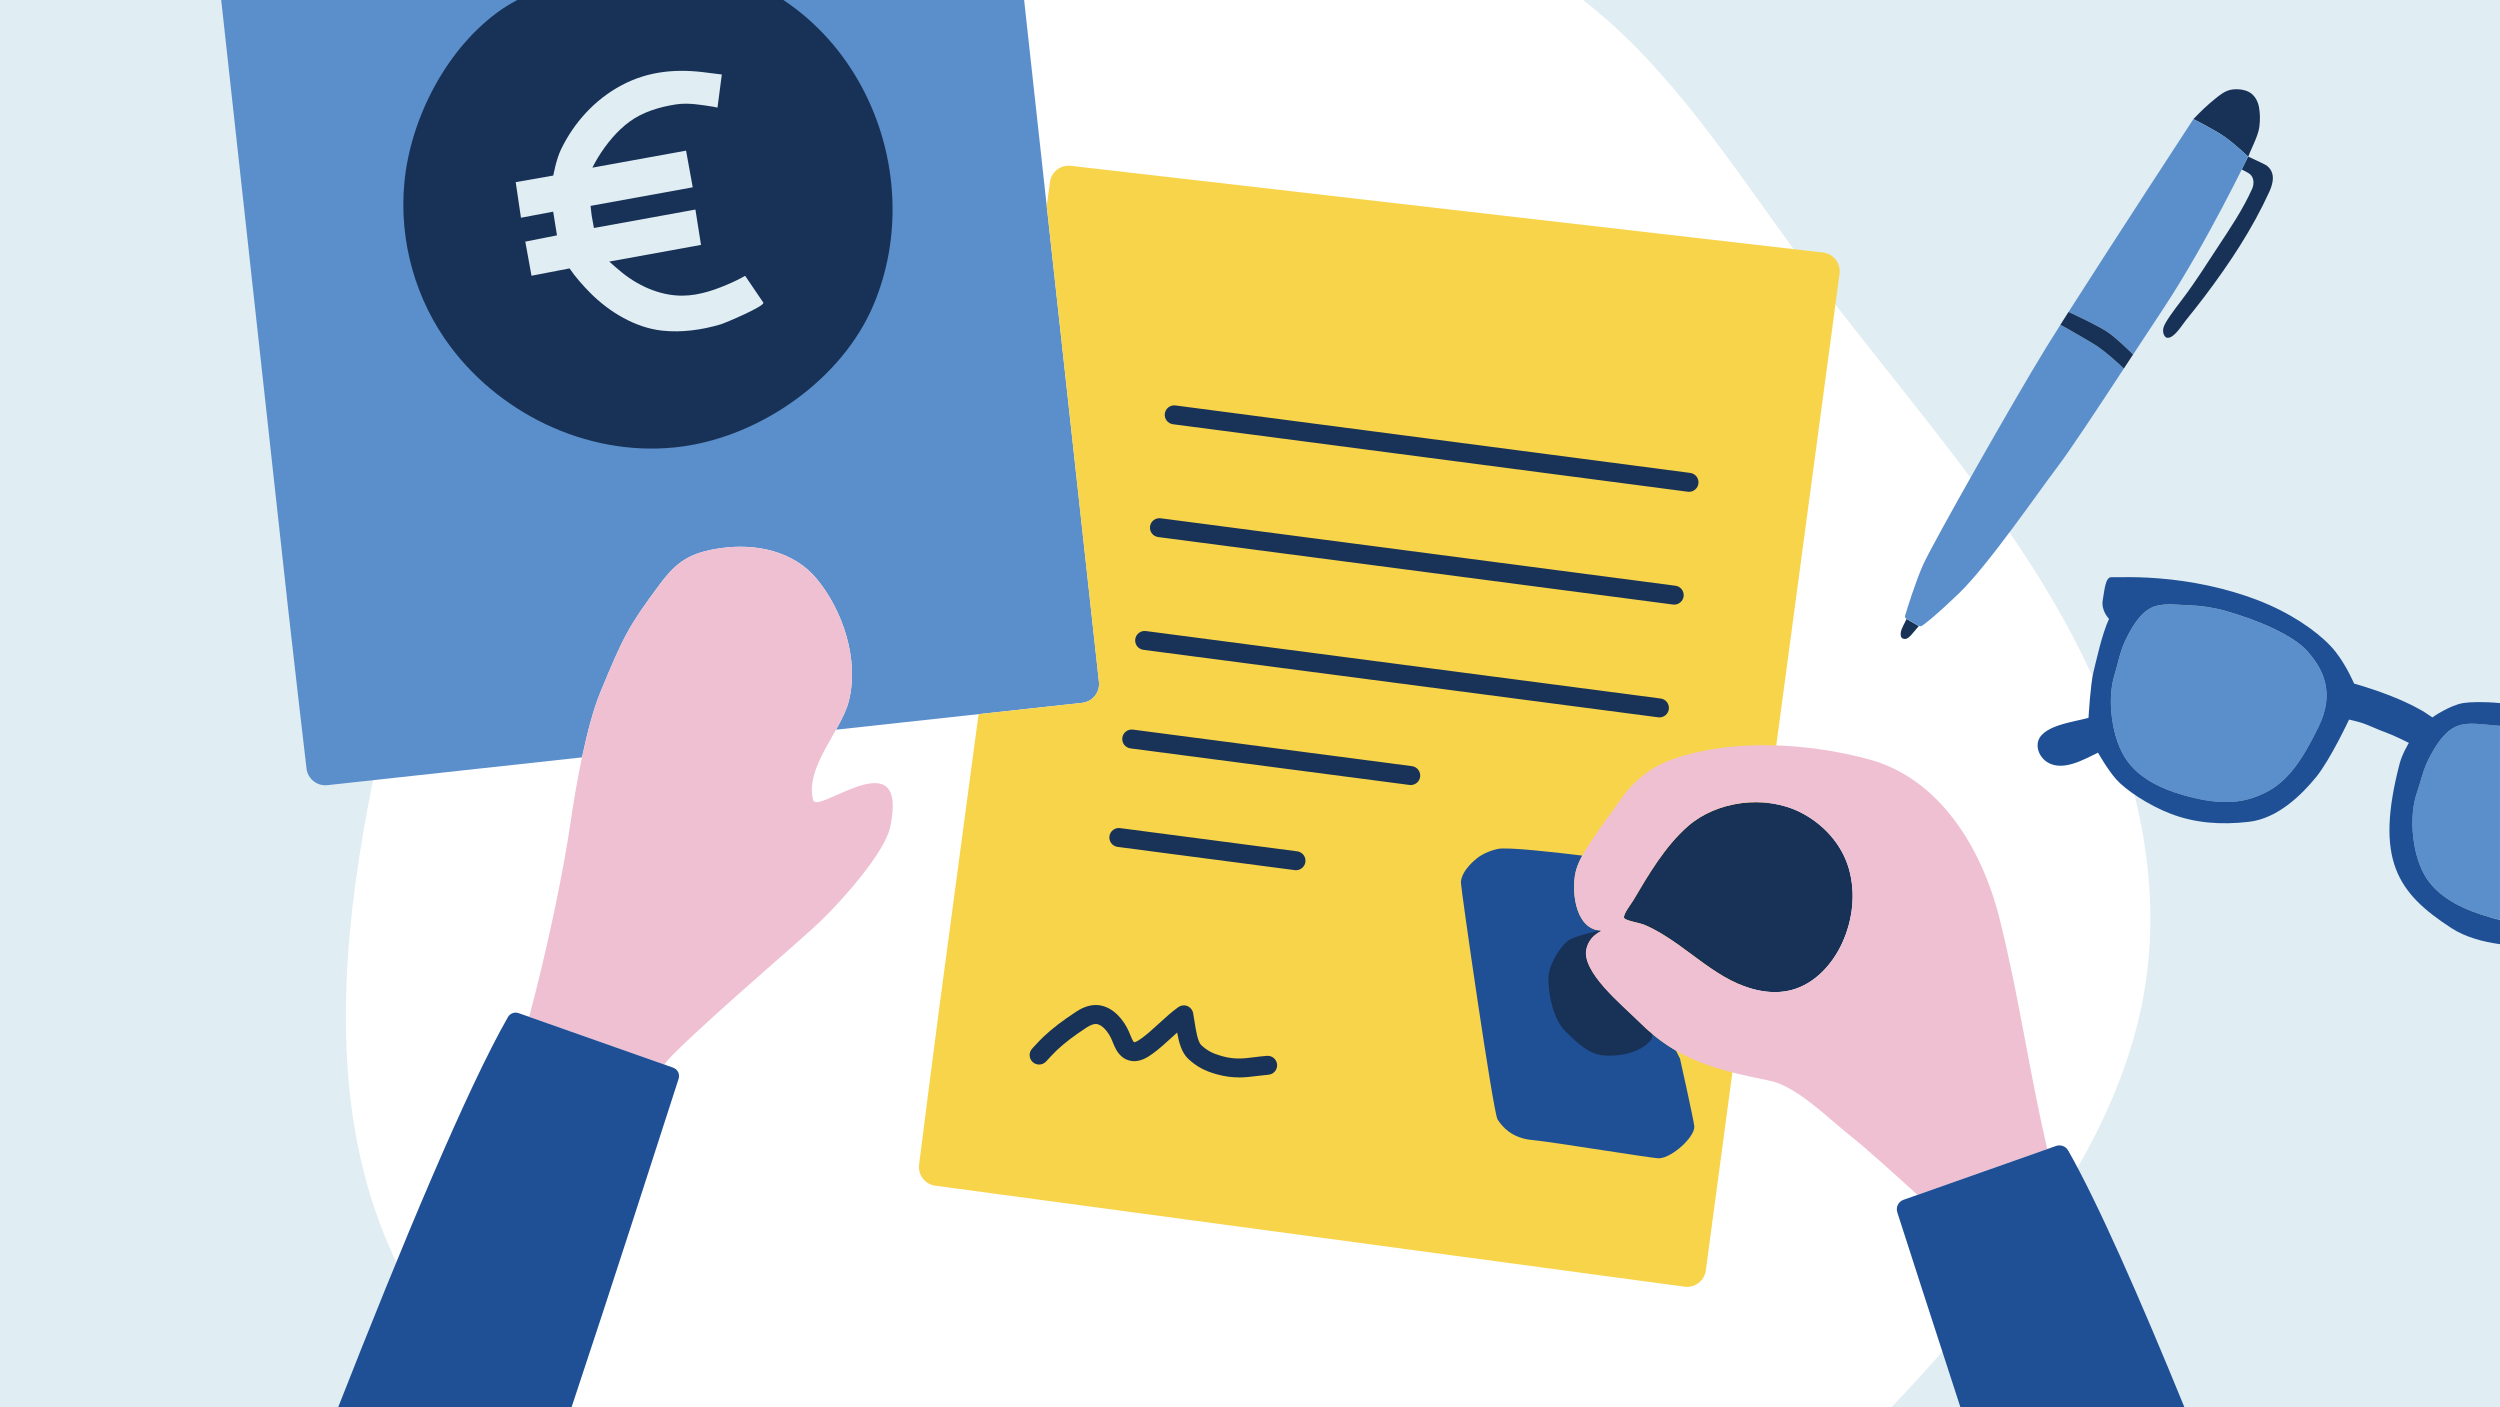 <?xml version="1.0" encoding="UTF-8"?>
<svg id="Lager_1" xmlns="http://www.w3.org/2000/svg" version="1.1" viewBox="0 0 841.89 473.85">
  <!-- Generator: Adobe Illustrator 29.6.1, SVG Export Plug-In . SVG Version: 2.1.1 Build 9)  -->
  <defs>
    <style>
      .st0 {
        fill: none;
      }

      .st1 {
        fill: #183257;
      }

      .st2 {
        fill: #1f5096;
      }

      .st3 {
        fill: #fff;
      }

      .st4 {
        fill: #efc0d1;
      }

      .st5 {
        fill: #f8d44a;
      }

      .st6 {
        fill: #183357;
      }

      .st7 {
        fill: #5b8fcb;
      }

      .st8 {
        fill: #e0edf2;
      }
    </style>
  </defs>
  <rect class="st8" y="0" width="841.89" height="473.85"/>
  <path class="st3" d="M606.36,87.09C583.77,56.46,562.93,23.1,533.09,0h-260.21c-5.25,2.92-10.41,6.03-15.43,9.36-26.27,17.41-48.87,40.71-64.68,68.02-16.38,28.27-19.87,61.14-38.31,88.37-12.39,18.42-16.45,40.98-21.31,62.24-5.27,23.04-10.32,46.15-13.47,69.58-6,44.65-5.24,91.99,16.42,132.64,8.78,16.47,20.6,31.02,34.35,43.64h466.52c10.33-10.68,20.12-21.91,29.44-33.39,26.21-32.29,50.09-68.54,56.2-109.68,6.8-45.85-9.48-92.42-33.4-132.12-23.92-39.7-55.32-74.27-82.83-111.58h-.02Z"/>
  <path class="st7" d="M344.88,0H74.49c8.71,79.4,20.95,190.87,22.56,205.21,1.89,16.88,4.82,42,6.17,53.6.41,3.48,3.55,5.98,7.03,5.6l85.75-9.36c1.72-8.13,3.81-16.21,6.19-21.96,7.81-18.9,9.55-22.31,20.05-36.38,5.77-7.73,10.25-10.66,20.56-12.12,11.9-1.68,24.48,1.09,32.1,10.19,8.97,10.72,14.5,27.47,10.93,41.39-.78,3.04-2.43,6.25-4.28,9.56l82.88-9.04c3.51-.38,6.04-3.53,5.65-7.04L344.88,0Z"/>
  <path class="st1" d="M263.81,0h-89.64c-3.32,1.83-5.17,3.1-5.17,3.1-18.46,12.72-30.82,36.69-32.85,58.58-1.8,19.51,3.79,39.37,15.51,55.02,17.95,23.96,48.55,37.79,78.35,33.63,26.42-3.69,53.6-22.65,64.15-47.65,4.81-11.39,6.83-23.58,6.35-35.61C299.45,40.62,286.25,14.92,263.81,0Z"/>
  <g>
    <g>
      <path class="st5" d="M613.9,85.04l-253.3-29.2c-3.44-.4-6.56,2.03-7.02,5.46-.29,2.18-.66,4.9-1.09,8.09l17.58,160.25c.38,3.5-2.15,6.66-5.65,7.04l-34.88,3.81c-6.53,48.7-12.07,90.08-13.17,98.42-2.21,16.77-5.4,41.75-6.86,53.29-.44,3.46,2,6.63,5.46,7.09l252.32,34.01c3.48.47,6.68-1.97,7.15-5.45l45.04-335.65c.47-3.52-2.04-6.75-5.57-7.16h-.01Z"/>
      <path class="st2" d="M564.41,353.82c-4.29-2.49-8.42-5.65-12.6-9.83-5.39-5.39-19.55-16.8-17.56-24.59,1.36-5.3,6.28-5.95,4.63-6.05-8.82-.53-9.95-14.68-7.97-20.83.49-1.54,1.17-2.99,1.94-4.39-9.43-1.16-25.4-2.96-28.54-2.24-4.52,1.03-6.93,3.14-6.93,3.14,0,0-5.25,3.92-5.42,8.13-.06,1.53,10.84,77.4,12.35,79.81s4.81,6.32,11.59,6.93c6.78.61,41.11,6.31,42.92,6.17,4.43-.34,11.84-7.12,11.75-10.69-.04-1.51-4.82-22.89-4.82-22.89l-1.34-2.66h0Z"/>
      <path class="st6" d="M558.83,241.59c-.14,0-.28,0-.42-.03l-173.36-22.72c-1.75-.23-2.98-1.83-2.75-3.58s1.83-2.98,3.58-2.75l173.36,22.72c1.75.23,2.98,1.83,2.75,3.58-.21,1.61-1.58,2.78-3.16,2.78h0Z"/>
      <path class="st6" d="M563.81,203.61c-.14,0-.28,0-.42-.03l-173.36-22.72c-1.75-.23-2.98-1.83-2.75-3.58s1.83-2.98,3.58-2.75l173.36,22.72c1.75.23,2.98,1.83,2.75,3.58-.21,1.61-1.58,2.78-3.16,2.78h0Z"/>
      <path class="st6" d="M568.79,165.62c-.14,0-.28,0-.42-.03l-173.36-22.72c-1.75-.23-2.98-1.83-2.75-3.58s1.83-2.98,3.58-2.75l173.36,22.72c1.75.23,2.98,1.83,2.75,3.58-.21,1.61-1.58,2.78-3.16,2.78h0Z"/>
      <path class="st6" d="M475.08,264.37c-.14,0-.28,0-.42-.03l-93.96-12.31c-1.75-.23-2.98-1.83-2.75-3.58s1.83-2.98,3.58-2.75l93.96,12.31c1.75.23,2.98,1.83,2.75,3.58-.21,1.61-1.58,2.78-3.16,2.78h0Z"/>
      <path class="st6" d="M436.43,293.05c-.14,0-.28,0-.42-.03l-59.65-7.82c-1.75-.23-2.98-1.83-2.75-3.58s1.83-2.98,3.58-2.75l59.66,7.82c1.75.23,2.98,1.83,2.75,3.58-.21,1.61-1.58,2.78-3.16,2.78h0Z"/>
      <path class="st6" d="M417.16,362.82c-2.23,0-4.64-.27-7.5-1.07-3.99-1.12-6.62-2.54-9.4-5.07-2.29-2.08-3.21-5.43-3.85-8.96-.6.54-1.21,1.1-1.83,1.66-2.1,1.92-4.27,3.91-6.53,5.53-1.47,1.05-4.54,3.24-8.03,2.14-3.24-1.02-4.45-4-5.33-6.17-.13-.33-.26-.65-.4-.96-1.03-2.34-3.07-4.84-4.99-5.08-.87-.11-2.02.29-3.35,1.16-4.31,2.81-7.55,5.29-10.19,7.79-.88.83-2.81,2.93-3.48,3.66-1.19,1.3-3.2,1.4-4.51.21-1.3-1.19-1.4-3.2-.21-4.51.11-.12,2.59-2.84,3.82-4,2.93-2.77,6.45-5.47,11.09-8.5,2.65-1.73,5.22-2.45,7.64-2.14,4.8.61,8.33,4.97,10.03,8.85.16.36.31.74.47,1.13.29.71.95,2.36,1.33,2.48.05.02.51.1,2.4-1.25,1.95-1.39,3.88-3.17,5.93-5.04,2.1-1.92,4.27-3.91,6.53-5.53.89-.63,2.03-.77,3.05-.36,1.01.41,1.74,1.3,1.94,2.38.17.9.32,1.86.47,2.83.45,2.9,1.08,6.87,2.28,7.97,2.03,1.85,3.82,2.8,6.84,3.65,4.34,1.22,7.16.88,11.06.39,1.31-.16,2.66-.33,4.19-.45,1.75-.15,3.3,1.16,3.44,2.92s-1.16,3.3-2.92,3.44c-1.4.12-2.69.27-3.93.43-2,.25-3.95.49-6.07.49v-.02Z"/>
      <path class="st1" d="M606.26,273.53c-11.99-6.01-28.17-3.74-37.8,4.66-7.76,6.77-13.33,16.35-18.51,25.11-.59,1-3.59,4.83-3,5.88.48.85,5.42,1.69,6.51,2.14,4.2,1.75,8.07,4.21,11.76,6.84,5.79,4.11,11.3,8.71,17.62,11.96s13.72,5.09,20.58,3.24c7.71-2.08,13.63-8.57,16.96-15.83,3.58-7.81,4.6-16.89,2.19-25.13-2.42-8.24-8.63-15.02-16.31-18.87h0Z"/>
      <path class="st1" d="M551.81,343.99c-5.39-5.39-19.55-16.8-17.56-24.59,1.01-3.97,4.02-5.33,4.79-5.8-.09-.15-.16-.25-.16-.25,0,0-8.97,1.79-11.09,3.59-2.12,1.79-6.36,7.65-6.36,12.63s1.47,13.46,5.71,17.7c4.24,4.24,7.99,7.66,12.72,8.15s12.56-.65,16.14-5.22c.34-.43.46-1.12.4-2.01-1.53-1.28-3.06-2.67-4.59-4.2Z"/>
      <path class="st4" d="M689.41,386.95c-6.55-28.56-9.23-49.97-15.89-76.99-6.14-24.91-20.68-47.93-44.22-54.27-20.16-5.43-45.47-7.08-65.52-.2-8.47,2.91-14.17,7.94-19.1,15.21-2.46,3.63-5.19,7.08-7.59,10.75-2.31,3.53-4.88,7-6.18,11.06-1.98,6.16-.86,20.31,7.97,20.83,1.65.1-3.27.74-4.63,6.05-1.99,7.79,12.17,19.2,17.56,24.59,13.05,13.05,25.54,16.16,44.15,19.96,9.28,1.89,20.07,13.02,27.82,19.09,4.2,3.28,14.96,12.99,21.93,19.34l43.69-15.42h.01ZM620.39,317.53c-3.33,7.26-9.25,13.75-16.96,15.83-6.86,1.85-14.26.01-20.58-3.24s-11.83-7.85-17.62-11.96c-3.7-2.62-7.57-5.09-11.76-6.84-1.08-.45-6.03-1.29-6.51-2.14-.59-1.06,2.4-4.88,3-5.88,5.18-8.76,10.75-18.34,18.51-25.11,9.63-8.4,25.81-10.67,37.8-4.66,7.68,3.85,13.9,10.62,16.31,18.87,2.42,8.24,1.4,17.32-2.19,25.13h0Z"/>
      <path class="st8" d="M243.08,25.07s-1.36,10.34-1.46,11.17c0,0-.79-.2-1.31-.28-4.29-.66-8.49-1.45-12.82-.78-5.36.83-11.11,2.55-15.51,5.81-4.22,3.11-7.77,7.46-10.5,11.88-1.02,1.65-1.99,3.59-1.99,3.59l31.55-5.73,2.24,12.35-34.4,6.25s.29,2.81.39,3.37.74,4.08.74,4.08l34.18-6.21,1.88,11.9s-30.87,5.61-30.9,5.62c0,0,.78.67.96.84.76.71,1.57,1.35,2.35,2.03,5.73,4.98,13.46,8.63,21.22,8.61,5.94-.02,11.62-2.1,16.97-4.51,2.08-.94,4.27-2.17,4.27-2.17,0,0,6.11,9,6.11,9.01.77,1.13-12.99,6.94-14.38,7.34-6.37,1.87-13.08,2.82-19.71,2.1-9.06-.98-17.86-6.33-24.18-12.7-2.42-2.43-5.06-5.41-6.98-8.25l-12.81,2.47-2.09-11.49,10.67-2.11-1.28-7.98-10.85,2.05-1.77-11.99,12.66-2.22s.96-5.37,2.54-8.67c4.34-9.09,11.4-16.88,20.31-21.66,9.32-5.01,19.08-5.72,29.37-4.26,1.51.21,3.04.36,4.55.56l-.02-.02Z"/>
      <path class="st4" d="M273.85,269.46c-2.92-11.06,9.37-23.16,11.97-33.3,3.58-13.92-1.95-30.67-10.93-41.39-7.62-9.1-20.2-11.87-32.1-10.19-10.3,1.46-14.79,4.39-20.56,12.12-10.5,14.07-12.24,17.48-20.05,36.38-4.62,11.18-8.2,31.21-9.94,43.19-2.49,17.13-7.62,41.99-14.03,66.15l45.48,16.05c1.03-1.3,2.11-2.55,3.31-3.73,15.55-15.25,42.19-37.68,49.25-44.46,7.19-6.9,21.71-23.17,23.52-31.75,6.41-30.26-24.58-3.94-25.93-9.08h.01Z"/>
    </g>
    <g>
      <path class="st1" d="M760.74,36.11c-.37-2.06-1.52-4.17-3.42-5.15-.89-.46-1.88-.71-2.87-.83-1.07-.13-2.16-.12-3.22.1-1.99.42-3.54,1.65-5.09,2.89-2.67,2.13-5.16,4.51-7.51,6.99h0s7.36,3.66,10.78,6.13c3.45,2.49,7.64,6.49,7.64,6.49,0,0-.01.03-.02.03h0c.21-.09.51-1.11.6-1.31.45-1,.9-2,1.33-3.01.83-1.94,1.65-3.8,1.91-5.92.27-2.13.24-4.3-.14-6.42h.01Z"/>
      <path class="st1" d="M763.11,55.63c-.52-.37-6.03-2.9-6.05-2.91h0s-.78,1.61-2.14,4.34c.03,0,1.22.66,2.13,1.14,2.03,1.08,2.18,3.58,1.36,5.41-3.13,6.98-7.42,13.3-11.61,19.67-3.81,5.78-7.52,11.72-11.71,17.24-3.04,4.01-6.2,8.15-6.57,9.97-.36,1.82.49,3.28,1.46,3.28,2.29,0,4.8-4.29,6.05-5.82,2.2-2.7,4.35-5.44,6.46-8.22,8.36-11.08,15.95-22.52,21.73-35.18,1.47-3.23,2.03-6.71-1.11-8.95v.03Z"/>
      <g>
        <path class="st7" d="M749.42,46.23c-3.42-2.47-10.78-6.13-10.78-6.13,0,0-26.65,40.78-42.05,64.96,2.04.94,9.89,4.59,13.04,6.7,3,2,7.27,6.21,8.7,7.64,3.49-5.3,7.04-10.72,10.51-15.97,14.32-21.74,28.23-50.71,28.23-50.71,0,0-4.19-4-7.64-6.49h0Z"/>
        <path class="st1" d="M646.02,210.74l-3.98-2.3c-.19.39-.38.78-.57,1.18-.64,1.35-1.67,2.93-1.35,4.5.07.35.25.71.57.87,1.34.66,2.35-.53,3.09-1.35.54-.61,1.79-2.15,2.41-2.83-.06-.02-.11-.04-.17-.06h0Z"/>
        <path class="st7" d="M693.86,109.36c-1.91,3.02-3.57,5.68-4.87,7.78-11.23,18.29-38.31,66.15-41.35,73-2.6,5.83-5.32,14.63-6.08,17.17-.13.43.04.87.43,1.08l4.04,2.34c.43.23.94.21,1.32-.06,1.34-.94,4.91-3.7,12.29-10.81,9.91-9.53,26.89-34.31,32.99-42.31,4.19-5.49,12.91-18.68,22.59-33.44-1.47-1.43-6.13-5.79-9.89-8.13-4.28-2.64-10.74-6.23-11.46-6.64v.02Z"/>
      </g>
      <path class="st1" d="M718.32,119.4c-1.02,1.6-2.06,3.17-3.11,4.72-1.47-1.43-6.13-5.79-9.89-8.13-4.28-2.64-10.74-6.23-11.46-6.64.85-1.36,1.77-2.79,2.72-4.3,2.04.94,9.89,4.59,13.04,6.7,3,2,7.27,6.21,8.7,7.64h0Z"/>
    </g>
    <path class="st7" d="M725.17,204.37c.28-.11.57-.21.86-.29,3.36-.95,7.32-.37,10.77-.26,4.22.13,8.52.75,12.58,1.89,10.53,2.97,22.88,8.09,27.77,13.75s9.41,13.45,3.63,25.32c-5.78,11.87-10.62,18.38-17.51,21.95s-14.06,4.51-25,1.84c-8-1.95-16.87-5.34-21.88-12.26-5.2-7.19-6.95-20.48-4.37-28.84,1.2-3.9,1.89-7.98,3.66-11.69,2-4.16,4.92-9.6,9.49-11.41Z"/>
  </g>
  <path class="st2" d="M228.53,363.28c.5-1.55-.33-3.21-1.87-3.75l-52-18.35c-1.38-.49-2.9.08-3.62,1.35-13.72,23.99-35.64,76.53-57.14,131.33h78.59c13.03-39.06,31.76-97.26,36.04-110.57h0Z"/>
  <path class="st2" d="M696.46,387.43c-.82-1.44-2.54-2.07-4.09-1.52l-51.33,18.12c-1.74.61-2.68,2.48-2.11,4.24,2.93,9.11,11.82,36.73,21.24,65.59h75.43c-15.12-36.99-29.23-69.04-39.13-86.42h0Z"/>
  <path class="st7" d="M839.44,244.2c-3.44-.22-7.38-.93-10.77-.1-.3.07-.58.16-.87.26-4.62,1.66-7.73,6.99-9.87,11.08-1.9,3.64-2.72,7.7-4.05,11.56-2.86,8.27-1.56,21.61,3.4,28.97,4.77,7.09,13.52,10.76,21.46,12.98,1.08.3,2.12.56,3.14.79v-65.33c-.82-.09-1.63-.18-2.45-.23v.02Z"/>
  <g>
    <path class="st0" d="M749.38,205.71c-4.07-1.15-8.36-1.76-12.58-1.89-3.45-.11-7.41-.69-10.77.26-.29.08-.58.18-.86.29-4.57,1.81-7.49,7.25-9.49,11.41-1.78,3.71-2.46,7.79-3.66,11.69-2.58,8.36-.83,21.65,4.37,28.84,5.01,6.92,13.88,10.31,21.88,12.26,10.95,2.67,18.11,1.73,25-1.84s11.73-10.08,17.51-21.95c5.78-11.87,1.27-19.67-3.63-25.32-4.89-5.65-17.25-10.78-27.77-13.75h0Z"/>
    <path class="st0" d="M828.67,244.1c-.3.07-.58.16-.87.26-4.62,1.66-7.73,6.99-9.87,11.08-1.9,3.64-2.72,7.7-4.05,11.56-2.86,8.27-1.56,21.61,3.4,28.97,4.77,7.09,13.52,10.76,21.46,12.98,1.08.3,2.12.56,3.14.79v-65.33c-.82-.09-1.63-.18-2.45-.23-3.44-.22-7.38-.93-10.77-.1v.02Z"/>
    <path class="st2" d="M838.75,308.96c-7.93-2.22-16.69-5.9-21.46-12.98-4.96-7.36-6.26-20.7-3.4-28.97,1.33-3.86,2.15-7.92,4.05-11.56,2.13-4.09,5.24-9.43,9.87-11.08.28-.1.57-.19.87-.26,3.39-.84,7.32-.12,10.77.1.81.05,1.63.14,2.45.23v-7.67c-5.55-.52-10.02-.37-12.23-.04-4.6.68-10.56,4.85-10.56,4.85l-2.67-1.78s-4.26-2.68-11.24-5.41c-6.98-2.73-12.45-4.19-12.45-4.19,0,0-2.44-5.91-6.32-10.82-3.88-4.92-11.96-11.07-22.11-15.6-10.15-4.53-22.33-7.43-33.32-8.63-10.99-1.2-17.8-.66-19.9-.78s-2.34,4.07-2.98,7.69,2.11,6.35,2.11,6.35c-2.4,5.15-4.33,14.21-5.3,18.15-.96,3.94-1.61,15.17-1.61,15.17-4.8,1.42-16.65,2.57-17.13,8.84-.19,2.45,1.24,4.89,3.34,6.16,5.21,3.15,12.19-.96,16.99-3.26,0,0,3.13,5.56,6.1,8.94,2.98,3.39,10.62,8.67,18.49,11.67s16.48,3.81,26.25,2.67c9.76-1.13,17.8-9.19,22.59-15.04,4.79-5.86,11.11-19.39,11.11-19.39,0,0,2.41.52,4.36,1.13s5.07,2.15,8.03,3.21c2.96,1.06,7.76,3.52,7.76,3.52,0,0-2.22,3.57-3.11,6.96-8.46,32.43-.79,43.56,17.43,55.4,4.73,3.07,10.64,4.63,16.36,5.41v-8.16c-1.02-.23-2.05-.49-3.14-.79v-.04ZM780.78,244.77c-5.78,11.87-10.62,18.38-17.51,21.95s-14.06,4.51-25,1.84c-8-1.95-16.87-5.34-21.88-12.26-5.2-7.19-6.95-20.48-4.37-28.84,1.2-3.9,1.89-7.98,3.66-11.69,2-4.16,4.92-9.6,9.49-11.41.28-.11.57-.21.86-.29,3.36-.95,7.32-.37,10.77-.26,4.22.13,8.52.75,12.58,1.89,10.53,2.97,22.88,8.09,27.77,13.75,4.89,5.65,9.41,13.45,3.63,25.32h0Z"/>
  </g>
</svg>